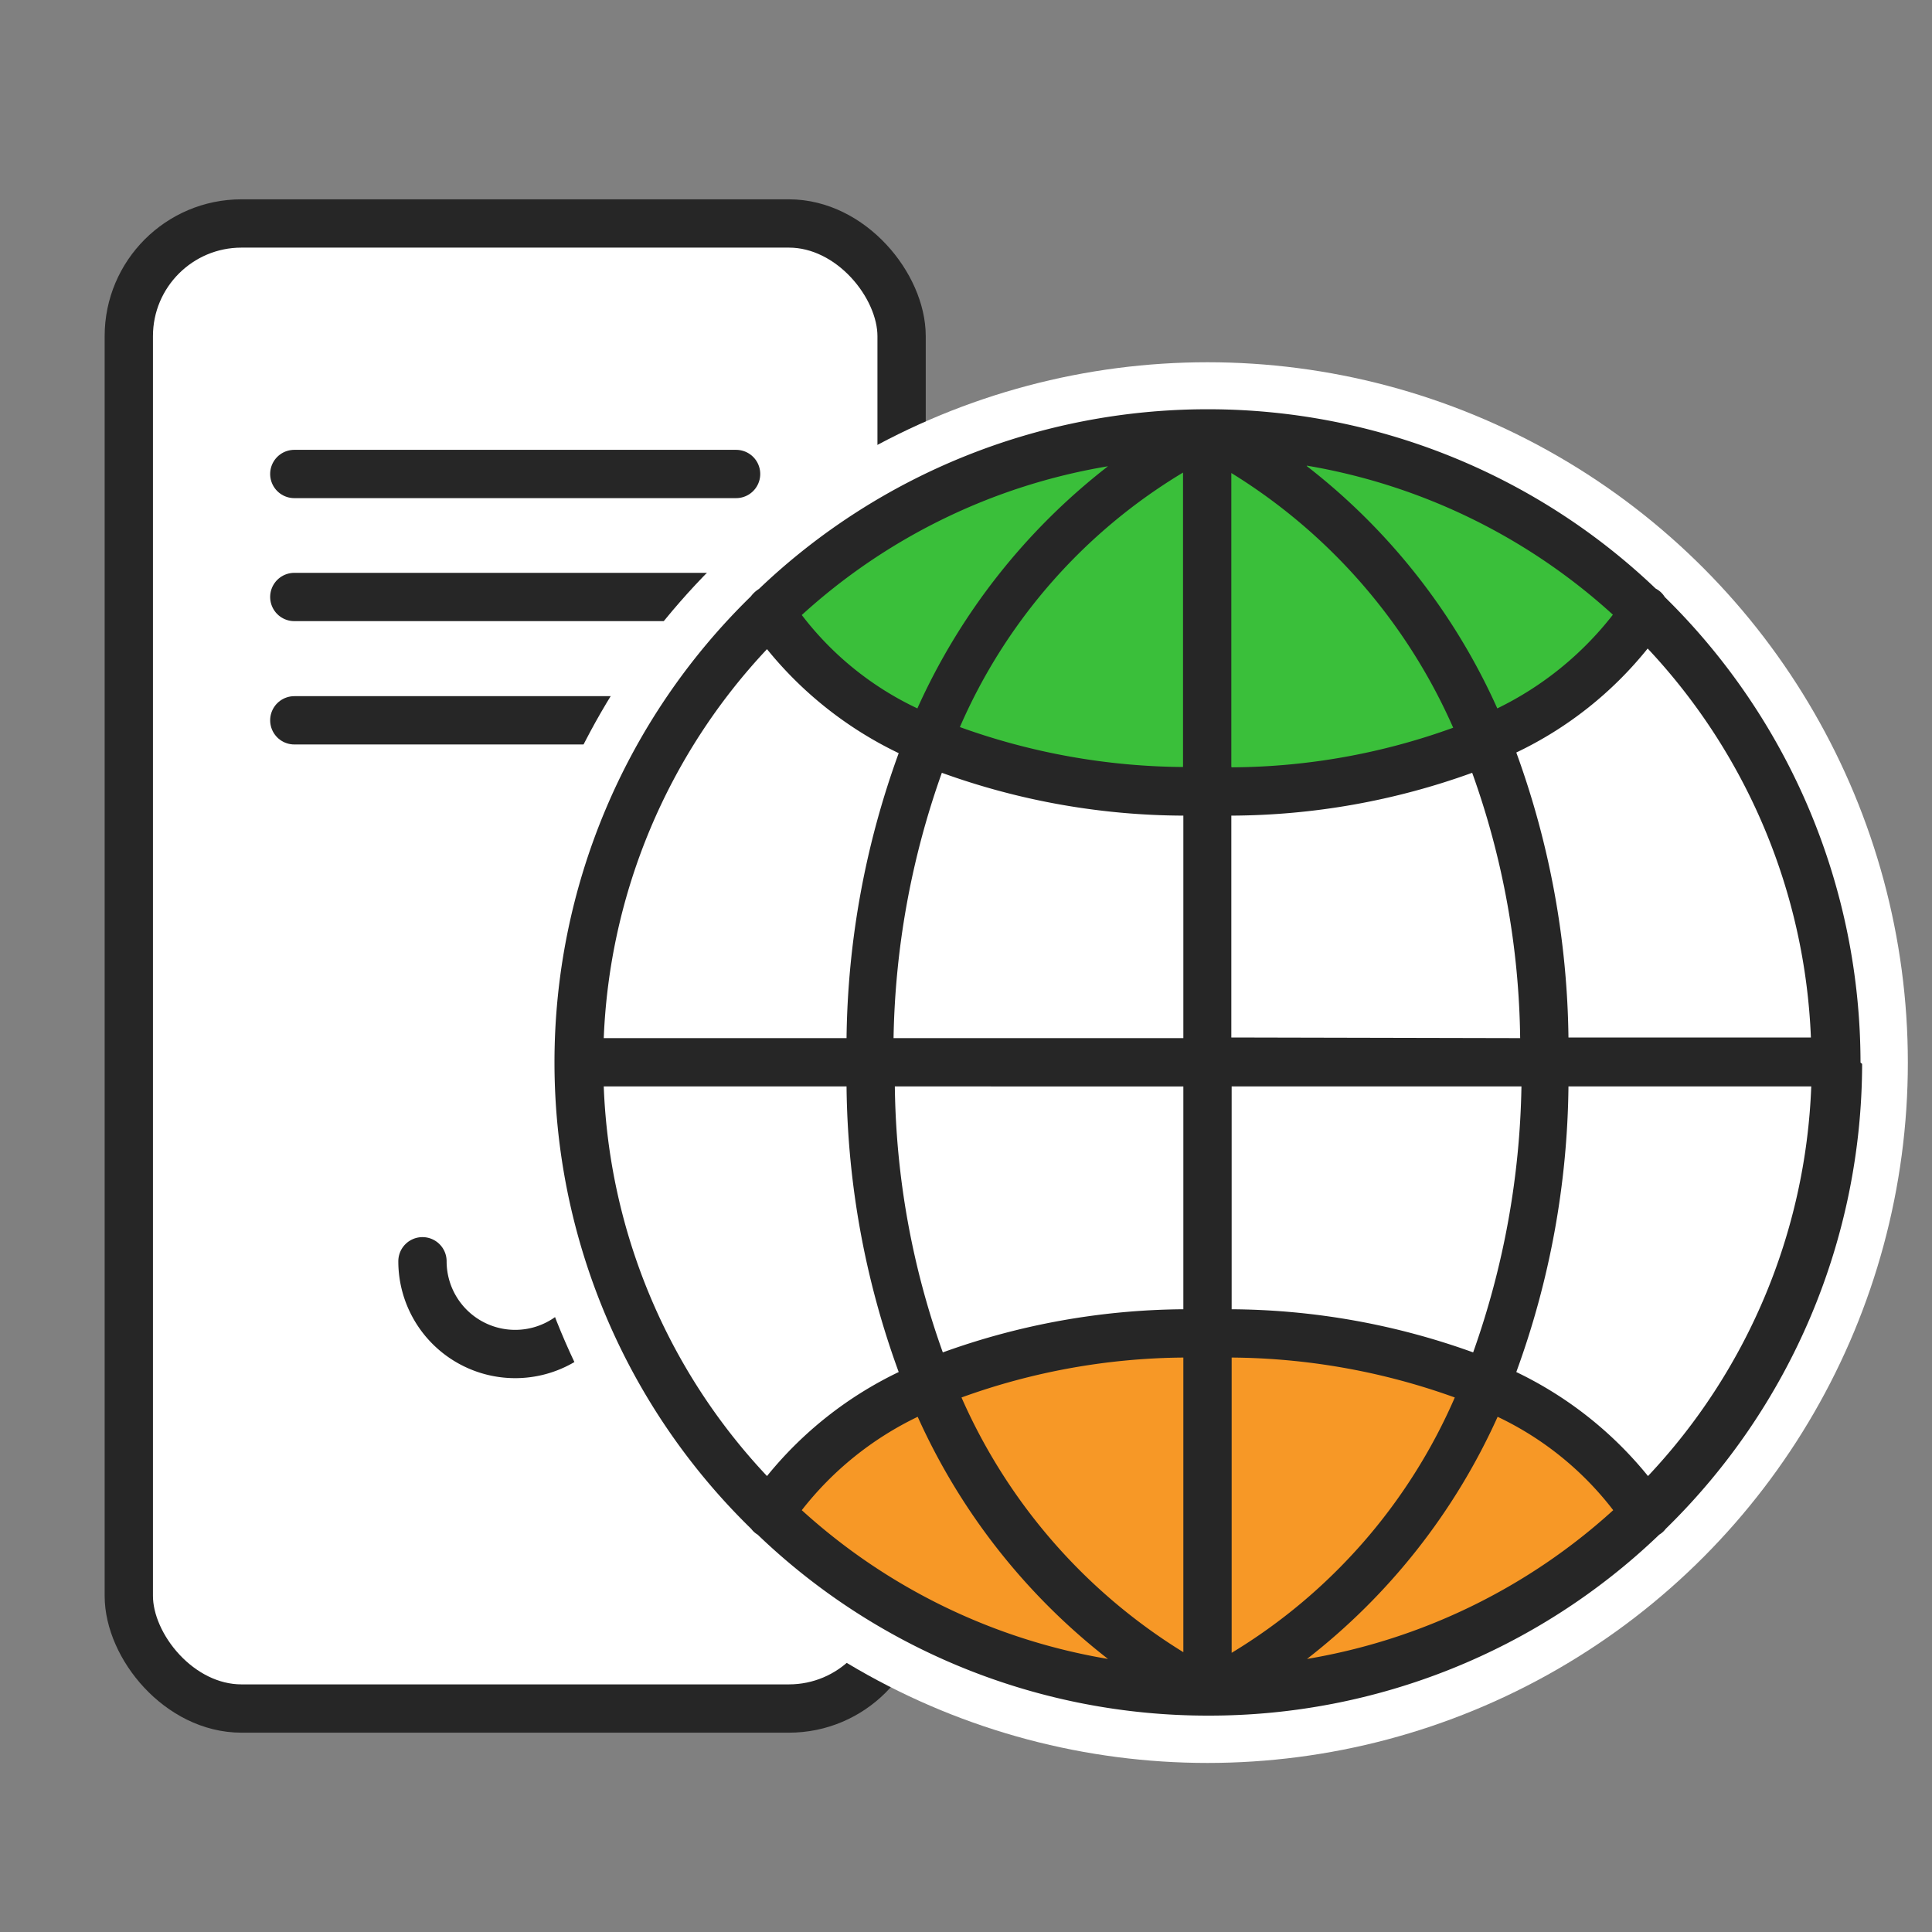 <svg id="Layer_1" data-name="Layer 1" xmlns="http://www.w3.org/2000/svg" viewBox="0 0 60 60"><rect x="0" y="0" width="60" height="60" fill="#808080" stroke="none"/><defs><style>.cls-1,.cls-3{fill:#fff;}.cls-1,.cls-2{stroke:#262626;stroke-miterlimit:10;}.cls-1,.cls-2,.cls-3{stroke-width:1.5px;}.cls-2{fill:none;}.cls-2,.cls-3{stroke-linecap:round;}.cls-3{stroke:#fff;stroke-linejoin:round;}.cls-4{fill:#f79826;}.cls-5{fill:#3abf3a;}.cls-6{fill:#262626;}</style></defs><title>country-dom</title><rect class="cls-1" x="4" y="6.94" width="24" height="46.12" rx="3.5"/><line class="cls-2" x1="9.14" y1="14.72" x2="22.86" y2="14.72"/><line class="cls-2" x1="9.14" y1="18.54" x2="22.86" y2="18.54"/><line class="cls-2" x1="9.14" y1="22.37" x2="22.86" y2="22.37"/><path class="cls-2" d="M13.12,39.17a2.88,2.88,0,0,0,5.76,0"/><circle class="cls-3" cx="37.5" cy="33" r="21"/><path class="cls-4" d="M23.92,47.05s3-5.66,13.58-5.66c0,0,9.36-.66,13.58,5.66A18.61,18.61,0,0,1,37.5,52.54S29.14,52.84,23.92,47.05Z"/><path class="cls-5" d="M23.92,19s3,5.66,13.58,5.66c0,0,10.38.31,13.58-5.66A19.41,19.41,0,0,0,37.5,13.46S29.43,13,23.92,19Z"/><path class="cls-6" d="M57.78,33h0A20.28,20.28,0,0,0,51.7,18.54a.7.7,0,0,0-.28-.26h0a20.13,20.13,0,0,0-13.89-5.57h-.05a20.17,20.17,0,0,0-13.91,5.58.92.92,0,0,0-.25.23A20.21,20.21,0,0,0,17.22,33h0v0a20.23,20.23,0,0,0,6.11,14.48.7.7,0,0,0,.2.18,20.18,20.18,0,0,0,14,5.62h0a20.18,20.18,0,0,0,14-5.62.7.7,0,0,0,.2-.18,20.23,20.23,0,0,0,6.1-14.44h0Zm-1.54-.78H48.71a26.73,26.73,0,0,0-1.62-8.85,11.66,11.66,0,0,0,4.08-3.23A18.74,18.74,0,0,1,56.24,32.24Zm-18,0V25.33A22.18,22.18,0,0,0,45.72,24a25.22,25.22,0,0,1,1.49,8.24Zm0-8.41V14.69a17.63,17.63,0,0,1,6.89,7.91A20.45,20.45,0,0,1,38.25,23.83Zm2.34-9.35a18.76,18.76,0,0,1,9.51,4.63A10.2,10.2,0,0,1,46.5,22,19.72,19.72,0,0,0,40.59,14.48Zm-3.84.19v9.17a20.83,20.83,0,0,1-6.93-1.24A17.22,17.22,0,0,1,36.75,14.67ZM28.49,22a9.74,9.74,0,0,1-3.59-2.9,18.67,18.67,0,0,1,9.51-4.62A19.79,19.79,0,0,0,28.49,22Zm8.26,3.33v6.91h-9A25.83,25.83,0,0,1,29.25,24,22.25,22.25,0,0,0,36.75,25.33Zm0,8.41v6.92A22.41,22.41,0,0,0,29.28,42a25.35,25.35,0,0,1-1.49-8.26Zm0,8.42v9.15a17.63,17.63,0,0,1-6.89-7.91A20.68,20.68,0,0,1,36.75,42.16Zm-2.34,9.36A18.74,18.74,0,0,1,24.9,46.9,10.11,10.11,0,0,1,28.5,44,19.82,19.82,0,0,0,34.41,51.52Zm3.84-.19V42.16a20.83,20.83,0,0,1,6.93,1.24A17.33,17.33,0,0,1,38.25,51.33ZM46.51,44A9.84,9.84,0,0,1,50.1,46.9a18.74,18.74,0,0,1-9.51,4.62A19.84,19.84,0,0,0,46.51,44Zm-8.26-3.33V33.74h9A25.91,25.91,0,0,1,45.75,42,22.47,22.47,0,0,0,38.25,40.66ZM23.82,20.16a11.85,11.85,0,0,0,4.09,3.23,26.73,26.73,0,0,0-1.62,8.85H18.75A18.72,18.72,0,0,1,23.82,20.16ZM18.75,33.74h7.54a26.6,26.6,0,0,0,1.62,8.87,11.85,11.85,0,0,0-4.09,3.23A18.67,18.67,0,0,1,18.75,33.74Zm32.43,12.1a11.85,11.85,0,0,0-4.09-3.23,26.6,26.6,0,0,0,1.62-8.87h7.54A18.67,18.67,0,0,1,51.18,45.84Z"/></svg>